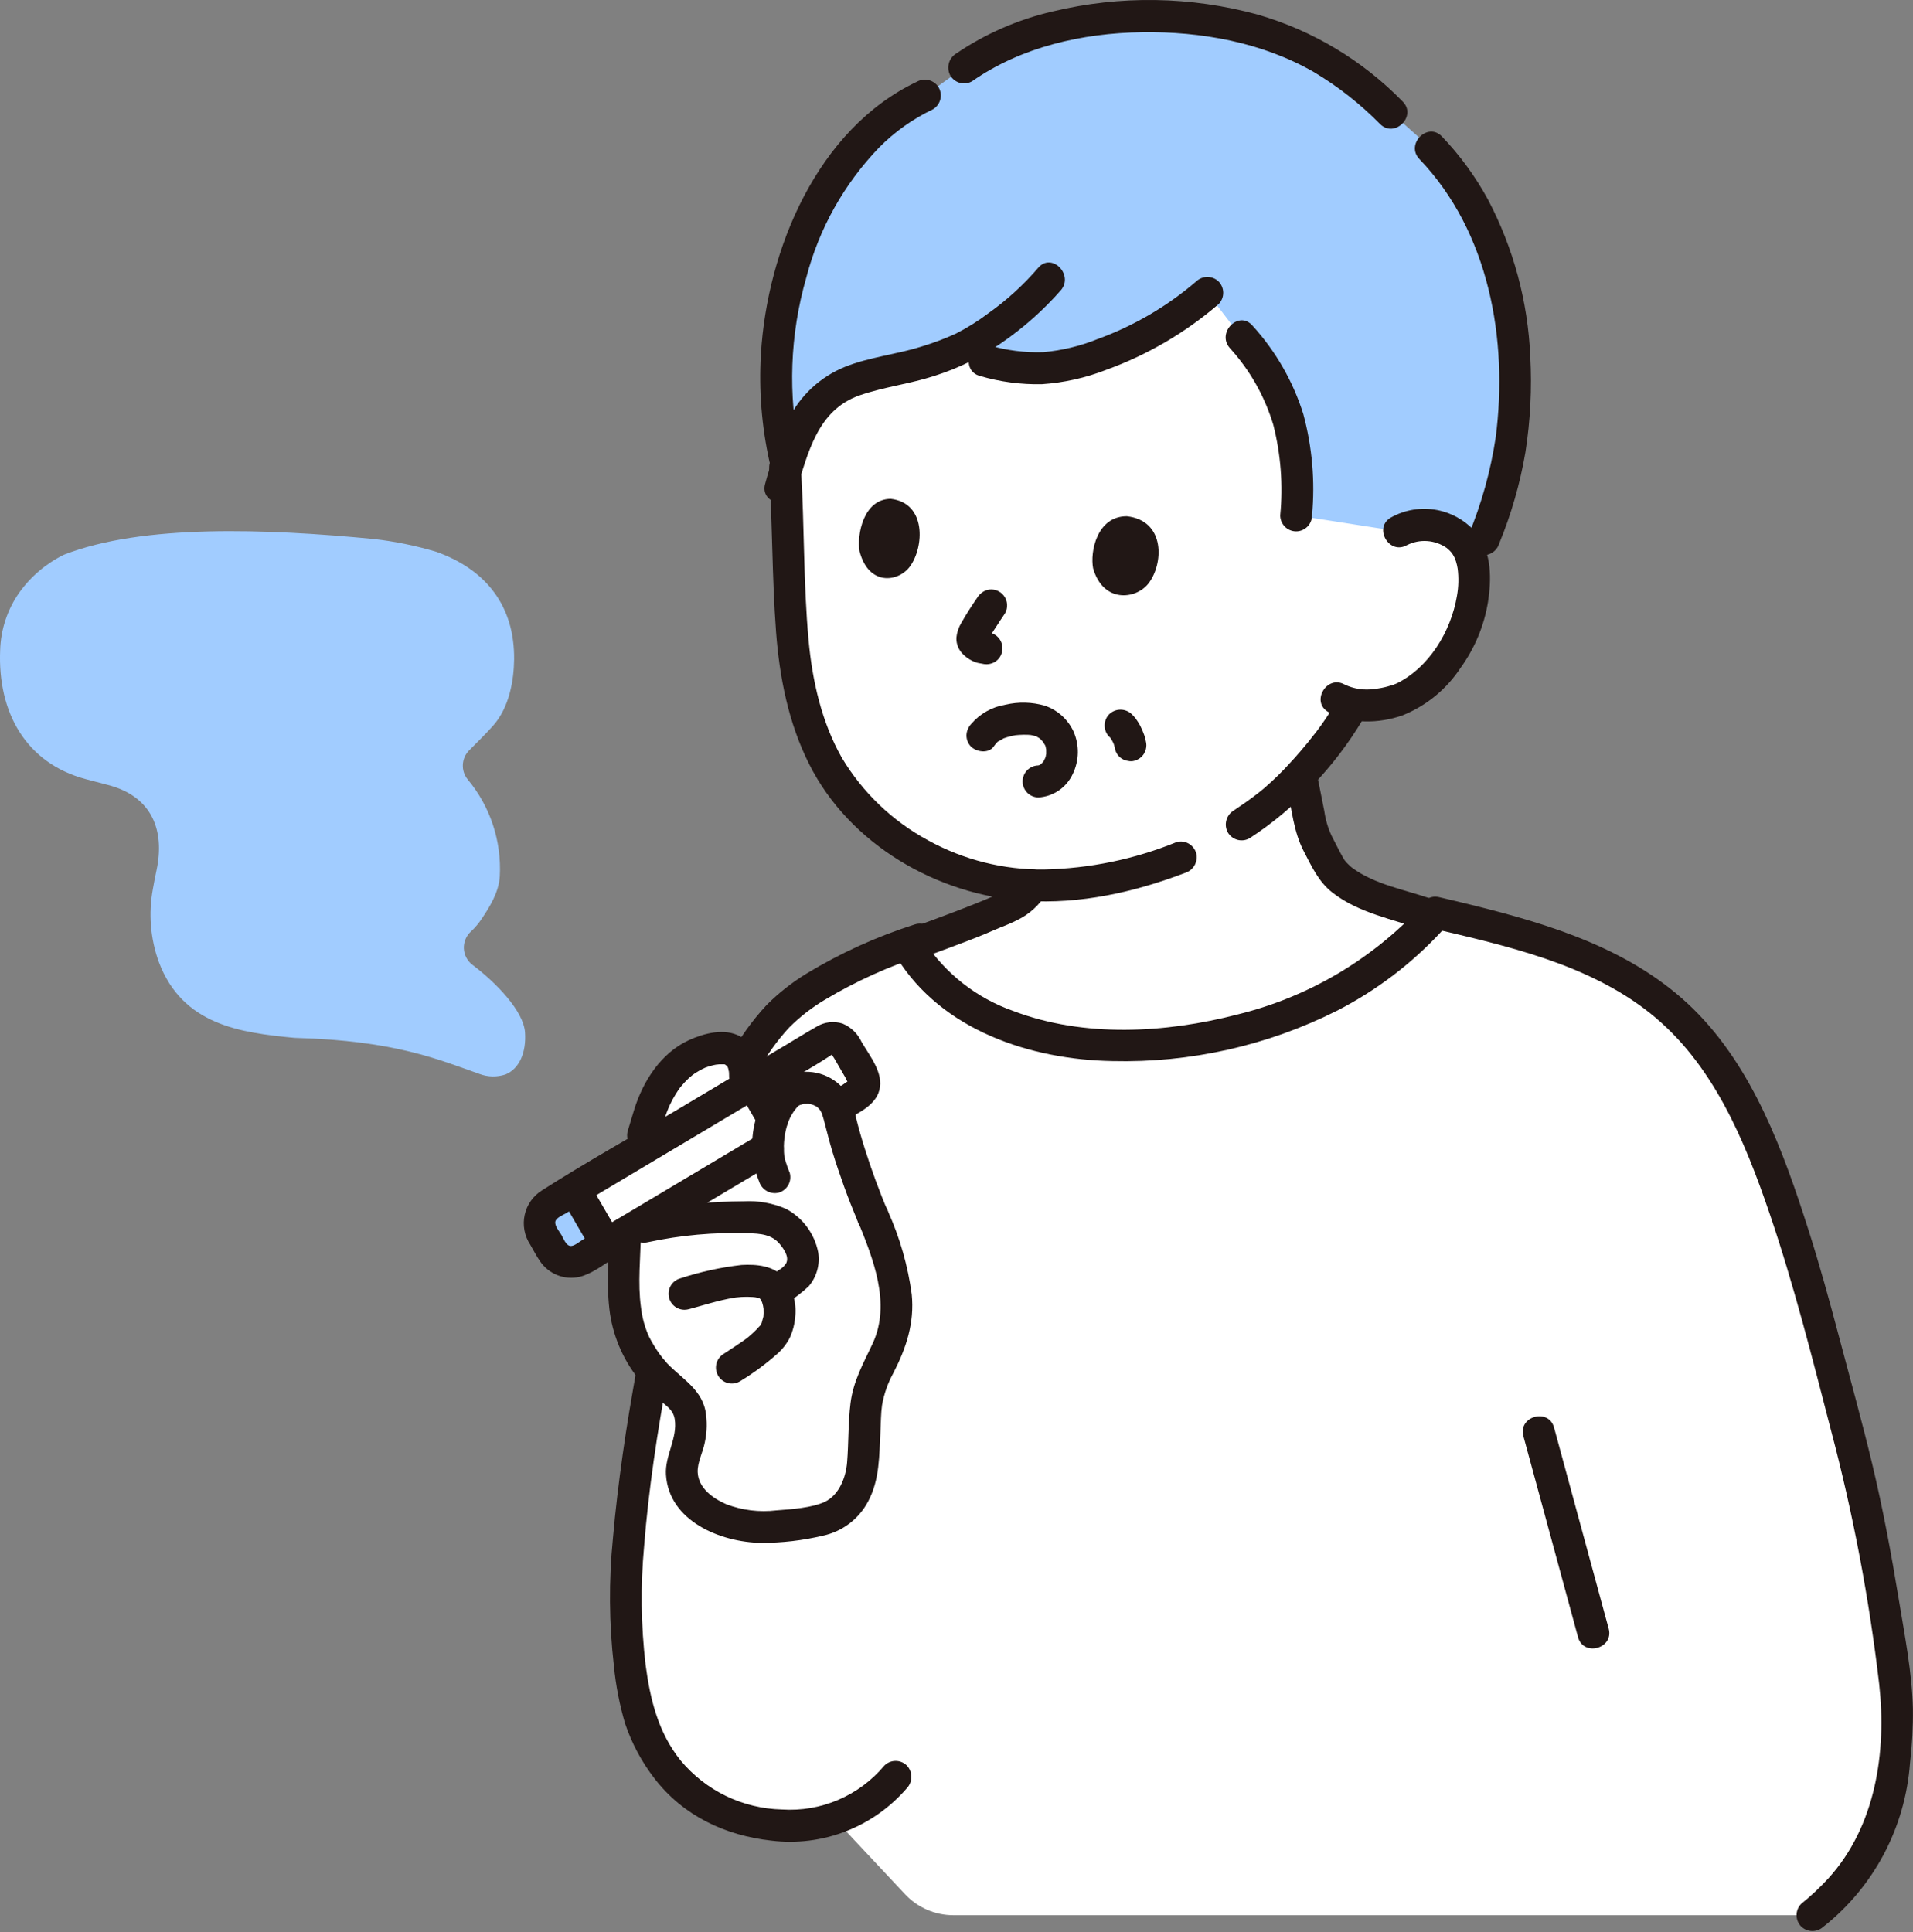 <svg width="100" height="101" viewBox="0 0 100 101" fill="none" xmlns="http://www.w3.org/2000/svg">
<rect x="0" y="0" width="100" height="101" fill="#808080" stroke="none"/>
<g clip-path="url(#clip0_90_3113)">
<path d="M85.697 51.668C82.725 49.662 79.072 48.708 74.912 47.729C70.781 52.499 64.59 54.575 58.595 54.636C56.487 54.697 54.386 54.344 52.412 53.597C50.309 52.761 48.407 51.443 47.241 49.342C44.558 50.301 41.731 51.697 40.286 53.334C37.915 56.025 36.986 59.782 36.175 62.095C35.27 64.672 33.718 71.867 33.029 77.274C32.353 82.583 32.348 85.629 33.092 89.159C33.464 90.922 34.916 93.521 37.248 94.582C39.223 95.532 41.482 95.693 43.57 95.033L43.951 95.441L47.313 99.028C47.636 99.374 48.027 99.649 48.461 99.837C48.894 100.025 49.361 100.122 49.834 100.122H94.557C96.446 98.642 97.816 96.593 98.468 94.275C98.807 93.183 99.013 90.479 98.978 89.273C98.935 87.765 98.263 83.691 97.902 81.686C97.244 77.828 96.309 74.451 95.415 71.118C94.546 67.885 92.604 59.931 89.533 55.473C88.506 53.971 87.204 52.68 85.697 51.668Z" fill="white"/>
<path d="M73.126 27.777C73.697 27.443 74.374 27.342 75.017 27.494C76.28 27.778 76.699 28.539 76.858 28.97C77.335 30.259 76.907 32.377 76.192 33.605C75.573 34.808 74.612 35.798 73.432 36.449C72.586 36.822 71.653 36.949 70.74 36.815C70.607 37.045 70.512 37.212 70.512 37.212C70.177 37.804 69.412 38.83 69.412 38.83C68.975 39.392 68.523 39.936 68.032 40.464L68.098 40.982L68.553 43.264C68.679 43.891 69.135 44.476 69.389 45.063C70.108 46.725 73.017 47.187 74.933 47.915C70.803 52.553 64.696 54.575 58.78 54.637C56.672 54.698 54.571 54.345 52.597 53.598C50.532 52.778 48.66 51.491 47.487 49.456C48.963 48.895 50.891 48.222 52.011 47.702C52.745 47.438 53.621 46.988 53.991 46.281C50.58 46.148 47.761 44.912 45.178 42.469C42.492 39.927 41.507 36.147 41.342 32.031C41.247 29.657 41.2 27.081 41.04 24.499C41.04 24.499 37.804 13.66 57.602 13.66C77.4 13.66 73.126 27.777 73.126 27.777Z" fill="white"/>
<path d="M30.4 65.818L44.828 57.216C44.994 57.118 45.115 56.958 45.164 56.77C45.213 56.583 45.186 56.383 45.089 56.216L44.162 54.62C44.064 54.452 43.905 54.331 43.719 54.281C43.532 54.232 43.334 54.259 43.167 54.357L28.74 62.959C28.614 63.033 28.503 63.131 28.415 63.248C28.327 63.364 28.262 63.498 28.225 63.639C28.188 63.781 28.18 63.929 28.199 64.074C28.219 64.219 28.267 64.359 28.341 64.486L28.883 65.418C28.956 65.544 29.053 65.655 29.169 65.744C29.285 65.832 29.418 65.897 29.559 65.935C29.7 65.972 29.847 65.981 29.991 65.961C30.135 65.941 30.274 65.892 30.4 65.818Z" fill="white"/>
<path d="M45.623 63.561C46.471 65.65 47.329 67.979 46.568 70.103C46.313 70.817 45.886 71.456 45.604 72.16C45.178 73.221 45.254 73.978 45.176 75.12C45.118 75.972 45.164 76.674 44.938 77.402C44.833 77.82 44.637 78.209 44.363 78.54C44.089 78.871 43.745 79.135 43.356 79.315C42.681 79.519 41.989 79.656 41.288 79.725C39.328 79.975 37.73 79.802 36.366 78.571C36.043 78.28 35.814 77.898 35.707 77.476C35.6 77.053 35.62 76.608 35.764 76.196C35.828 76.019 35.881 75.848 35.926 75.683C36.213 74.644 36.269 73.531 35.407 72.889C34.481 72.217 33.729 71.332 33.213 70.308C32.865 69.529 32.667 68.69 32.633 67.836C32.6 65.903 32.723 64.57 32.658 62.516L33.612 59.358L33.958 58.215C34.227 57.286 34.731 56.444 35.421 55.771C35.767 55.438 36.179 55.181 36.629 55.016C37.08 54.85 37.559 54.781 38.037 54.812C38.239 54.867 38.423 54.975 38.571 55.125C38.711 55.281 38.816 55.464 38.88 55.664C38.945 55.864 38.966 56.074 38.943 56.283L40.181 59.475C40.186 59.417 40.193 59.358 40.2 59.295C40.278 58.544 40.59 57.837 41.091 57.275C41.593 56.737 42.56 56.766 43.131 57.152C43.789 57.597 43.818 58.207 44.039 59.025C44.466 60.583 44.996 62.11 45.624 63.597" fill="white"/>
<path d="M41.091 57.274C41.593 56.736 42.56 56.764 43.131 57.151C43.394 57.325 43.597 57.576 43.714 57.87L44.828 57.215C44.994 57.118 45.115 56.957 45.164 56.77C45.213 56.582 45.186 56.383 45.089 56.216L44.162 54.619C44.064 54.452 43.905 54.33 43.719 54.281C43.532 54.232 43.334 54.259 43.167 54.356L39.323 56.614C39.651 57.179 40.026 57.825 40.392 58.453C40.542 58.016 40.78 57.615 41.091 57.274Z" fill="white"/>
<path d="M40.722 62.066C40.243 61.227 40.059 60.25 40.199 59.293C40.277 58.542 40.59 57.835 41.091 57.273C41.593 56.735 42.56 56.763 43.131 57.15C43.789 57.594 43.818 58.205 44.039 59.023C44.451 60.573 44.981 62.089 45.623 63.558L40.722 62.066Z" fill="white"/>
<path d="M19.522 28.176C20.638 28.301 21.741 28.527 22.818 28.849C25.426 29.785 26.909 31.701 26.875 34.485C26.861 35.52 26.644 36.975 25.756 37.96C25.393 38.362 24.981 38.772 24.517 39.236C24.322 39.435 24.207 39.7 24.195 39.979C24.182 40.259 24.273 40.533 24.45 40.749C25.627 42.16 26.225 43.968 26.126 45.807C26.078 46.667 25.565 47.455 25.194 48.012C25.029 48.264 24.834 48.496 24.614 48.701C24.492 48.812 24.396 48.949 24.333 49.102C24.27 49.255 24.241 49.419 24.248 49.585C24.255 49.75 24.298 49.912 24.375 50.058C24.451 50.205 24.558 50.333 24.689 50.433C25.96 51.391 27.373 52.864 27.446 53.978C27.515 55.015 27.151 55.875 26.421 56.171C25.982 56.317 25.506 56.308 25.073 56.146C22.939 55.399 20.666 54.399 15.452 54.258C15.428 54.258 15.403 54.256 15.379 54.254C12.59 53.987 9.542 53.6 8.299 50.283C7.861 49.064 7.755 47.75 7.992 46.476C8.047 46.156 8.112 45.825 8.183 45.493C8.623 43.419 7.959 41.636 5.646 41.037C5.28 40.942 4.607 40.765 4.465 40.726C1.374 39.895 -0.127 37.27 0.008 33.992C0.039 32.913 0.385 31.866 1.004 30.983C1.611 30.133 2.42 29.449 3.356 28.993C7.478 27.39 13.929 27.639 19.522 28.176Z" fill="#A1CCFF"/>
<path d="M28.195 64.032C28.21 64.192 28.26 64.346 28.341 64.485L28.883 65.417C28.956 65.543 29.053 65.654 29.169 65.743C29.286 65.831 29.418 65.896 29.559 65.933C29.7 65.971 29.847 65.98 29.991 65.96C30.135 65.94 30.274 65.891 30.4 65.817L31.707 65.051L30.045 62.192L28.738 62.96C28.555 63.068 28.407 63.226 28.31 63.416C28.214 63.606 28.174 63.82 28.195 64.032Z" fill="#A1CCFF"/>
<path d="M42.078 12.166C41.348 13.973 40.874 15.873 40.668 17.812C40.483 19.851 40.602 21.906 41.024 23.91L41.166 24.365C41.373 23.727 41.613 23.033 41.779 22.663C42.212 21.605 42.989 20.726 43.983 20.17C45.209 19.55 46.697 19.439 48.01 19.04C48.594 18.863 49.268 18.644 49.907 18.378C52.559 19.251 54.236 19.62 56.806 18.805C59.123 18.081 61.269 16.891 63.115 15.309L64.876 17.607C67.364 20.402 68.019 23.238 67.755 26.944L73.127 27.78C73.699 27.446 74.376 27.345 75.019 27.497C76.282 27.781 76.7 28.542 76.86 28.973L77.054 29.496L77.569 28.193C78.375 26.293 78.887 24.281 79.089 22.226C79.695 15.726 77.734 10.782 74.787 7.727L72.735 5.899C70.383 3.566 67.817 1.852 63.547 1.139C58.788 0.343 53.701 1.184 50.395 3.526L48.352 4.993C45.943 6.121 43.571 8.538 42.078 12.166Z" fill="#A1CCFF"/>
<path d="M67.297 41.204C67.517 42.307 67.627 43.495 68.152 44.501C68.568 45.299 68.924 46.095 69.647 46.66C71.018 47.731 72.822 48.058 74.428 48.618C74.641 48.677 74.868 48.648 75.06 48.539C75.251 48.429 75.392 48.248 75.451 48.034C75.509 47.82 75.481 47.592 75.372 47.399C75.263 47.206 75.083 47.065 74.87 47.006C73.43 46.503 71.864 46.248 70.668 45.356C70.621 45.321 70.624 45.324 70.676 45.363C70.645 45.338 70.616 45.312 70.586 45.285C70.52 45.223 70.453 45.162 70.391 45.095C70.367 45.069 70.233 44.897 70.329 45.03C70.285 44.969 70.244 44.907 70.207 44.842C69.997 44.474 69.814 44.082 69.614 43.707C69.421 43.297 69.291 42.858 69.228 42.408L68.9 40.76C68.841 40.546 68.701 40.364 68.509 40.255C68.317 40.145 68.09 40.117 67.877 40.176C67.665 40.235 67.484 40.376 67.375 40.569C67.266 40.762 67.238 40.99 67.297 41.204Z" fill="#211715"/>
<path d="M47.712 50.259C48.968 49.783 50.24 49.341 51.482 48.831C51.776 48.711 52.065 48.575 52.359 48.456C52.271 48.491 52.369 48.456 52.403 48.443C52.496 48.408 52.586 48.368 52.677 48.33C52.845 48.258 53.011 48.186 53.173 48.101C53.809 47.795 54.343 47.309 54.709 46.702C55.234 45.762 53.798 44.92 53.274 45.858C53.001 46.262 52.612 46.572 52.158 46.745C51.72 46.953 51.236 47.143 50.773 47.327C49.614 47.79 48.436 48.205 47.27 48.647C47.06 48.711 46.883 48.854 46.776 49.045C46.668 49.236 46.637 49.462 46.689 49.676C46.749 49.888 46.89 50.069 47.081 50.178C47.273 50.287 47.499 50.316 47.712 50.259Z" fill="#211715"/>
<path d="M33.275 71.663C33.275 71.606 33.294 71.571 33.258 71.698C33.232 71.809 33.212 71.922 33.197 72.035C33.167 72.204 33.136 72.373 33.107 72.543C33.033 72.963 32.961 73.384 32.892 73.805C32.77 74.544 32.657 75.285 32.552 76.026C32.347 77.483 32.168 78.945 32.041 80.412C31.819 82.633 31.836 84.871 32.091 87.089C32.19 88.114 32.387 89.127 32.68 90.114C33.03 91.15 33.55 92.119 34.219 92.982C35.723 94.932 37.911 95.957 40.323 96.224C41.637 96.385 42.969 96.219 44.205 95.741C45.44 95.263 46.539 94.487 47.406 93.482C47.556 93.322 47.64 93.11 47.64 92.89C47.64 92.67 47.556 92.459 47.406 92.299C47.249 92.144 47.038 92.057 46.818 92.057C46.598 92.057 46.387 92.144 46.23 92.299C45.579 93.078 44.755 93.691 43.825 94.09C42.895 94.489 41.884 94.662 40.875 94.595C39.86 94.572 38.862 94.331 37.948 93.889C37.033 93.446 36.224 92.811 35.574 92.028C34.408 90.568 33.989 88.851 33.748 87.033C33.506 84.977 33.48 82.9 33.67 80.838C33.786 79.351 33.959 77.867 34.168 76.39C34.277 75.619 34.396 74.85 34.524 74.082C34.593 73.66 34.666 73.239 34.741 72.818C34.839 72.439 34.906 72.053 34.939 71.663C34.939 70.587 33.277 70.585 33.277 71.663H33.275Z" fill="#211715"/>
<path d="M39.59 56.061C40.042 55.211 40.601 54.423 41.252 53.716C41.817 53.151 42.45 52.66 43.137 52.254C44.748 51.292 46.462 50.517 48.246 49.944C49.255 49.603 48.822 47.988 47.804 48.332C45.837 48.959 43.95 49.815 42.181 50.883C41.416 51.347 40.71 51.902 40.077 52.536C39.325 53.344 38.679 54.245 38.154 55.217C37.628 56.156 39.063 56.999 39.59 56.061Z" fill="#211715"/>
<path d="M95.33 100.715C96.629 99.685 97.701 98.395 98.478 96.927C99.254 95.459 99.719 93.844 99.843 92.185C99.956 91.232 100.007 90.273 99.995 89.313C99.947 87.416 99.567 85.5 99.261 83.632C98.869 81.245 98.427 78.869 97.864 76.517C97.325 74.27 96.704 72.044 96.113 69.81C95.625 67.967 95.119 66.129 94.54 64.312C93.233 60.214 91.642 55.818 88.516 52.745C85.381 49.665 81.113 48.341 76.959 47.316C76.383 47.175 75.807 47.036 75.23 46.902C74.191 46.658 73.745 48.269 74.788 48.514C78.745 49.445 83.024 50.383 86.279 52.985C89.535 55.587 91.186 59.581 92.501 63.433C93.769 67.149 94.73 70.979 95.715 74.778C96.868 79.132 97.709 83.563 98.232 88.038C98.627 91.596 98.05 95.478 95.573 98.201C95.133 98.679 94.658 99.124 94.153 99.531C93.999 99.689 93.912 99.901 93.912 100.122C93.912 100.343 93.999 100.556 94.153 100.713C94.311 100.865 94.522 100.95 94.741 100.95C94.96 100.95 95.171 100.865 95.329 100.713L95.33 100.715Z" fill="#211715"/>
<path d="M44.82 63.781C45.627 65.772 46.598 68.131 45.617 70.236C45.132 71.271 44.602 72.199 44.459 73.355C44.331 74.378 44.364 75.417 44.281 76.444C44.218 77.225 43.87 78.154 43.117 78.511C42.454 78.824 41.381 78.899 40.588 78.958C39.699 79.065 38.797 78.954 37.959 78.635C37.264 78.33 36.505 77.792 36.47 76.963C36.45 76.444 36.75 75.907 36.844 75.399C36.963 74.852 36.973 74.287 36.873 73.737C36.616 72.507 35.45 71.967 34.695 71.075L34.937 71.667C34.937 71.299 34.675 71.068 34.481 70.79C34.275 70.502 34.091 70.2 33.93 69.885C33.709 69.396 33.566 68.876 33.506 68.342C33.33 67.08 33.486 65.737 33.503 64.466C33.518 63.39 31.856 63.389 31.841 64.466C31.822 65.859 31.687 67.287 31.886 68.669C32.086 69.995 32.651 71.238 33.518 72.256L33.276 71.664C33.276 72.227 33.941 72.747 34.332 73.086C34.715 73.418 35.184 73.643 35.27 74.183C35.43 75.185 34.75 76.094 34.813 77.093C34.966 79.531 37.688 80.629 39.787 80.657C40.873 80.66 41.956 80.534 43.013 80.283C43.513 80.176 43.984 79.961 44.393 79.652C44.802 79.343 45.138 78.947 45.378 78.493C45.993 77.35 45.957 76.077 46.025 74.817C46.05 74.364 46.044 73.902 46.109 73.452C46.214 72.857 46.417 72.285 46.71 71.758C47.38 70.447 47.807 69.163 47.66 67.669C47.459 66.173 47.042 64.714 46.424 63.338C46.359 63.128 46.218 62.95 46.028 62.842C45.838 62.733 45.614 62.702 45.401 62.754C45.189 62.814 45.01 62.956 44.901 63.148C44.792 63.341 44.764 63.569 44.821 63.782L44.82 63.781Z" fill="#211715"/>
<path d="M33.885 64.936C35.588 64.57 37.328 64.414 39.069 64.473C39.768 64.478 40.356 64.546 40.762 65.037C40.987 65.31 41.256 65.699 41.1 66.033C41.004 66.188 40.869 66.314 40.708 66.398C40.461 66.567 40.217 66.734 39.984 66.923C39.829 67.081 39.743 67.293 39.743 67.514C39.743 67.735 39.829 67.948 39.984 68.105C40.142 68.257 40.352 68.342 40.572 68.342C40.791 68.342 41.001 68.257 41.159 68.105C41.553 67.854 41.924 67.568 42.268 67.251C42.477 67.008 42.63 66.722 42.717 66.413C42.804 66.104 42.822 65.78 42.77 65.463C42.675 64.985 42.476 64.534 42.186 64.142C41.897 63.751 41.525 63.429 41.097 63.199C40.393 62.893 39.627 62.757 38.862 62.802C38.054 62.806 37.245 62.846 36.438 62.906C35.429 62.962 34.426 63.102 33.441 63.324C32.402 63.583 32.843 65.196 33.883 64.936H33.885Z" fill="#211715"/>
<path d="M36 68.444C36.781 68.235 37.555 67.979 38.355 67.846C38.407 67.837 38.459 67.829 38.512 67.822C38.496 67.824 38.39 67.833 38.488 67.827C38.579 67.821 38.67 67.809 38.761 67.803C38.957 67.792 39.152 67.793 39.347 67.806C39.399 67.81 39.451 67.816 39.503 67.821C39.602 67.83 39.492 67.821 39.477 67.818C39.549 67.833 39.624 67.853 39.697 67.863C39.863 67.887 39.558 67.793 39.674 67.851C39.697 67.867 39.721 67.882 39.746 67.895C39.726 67.9 39.598 67.756 39.676 67.842C39.709 67.879 39.744 67.915 39.78 67.949C39.837 67.998 39.715 67.875 39.717 67.866C39.732 67.892 39.748 67.917 39.766 67.941C39.791 67.987 39.813 68.038 39.841 68.08C39.885 68.146 39.804 67.991 39.804 67.988C39.813 68.027 39.826 68.065 39.843 68.101C39.86 68.155 39.875 68.21 39.888 68.265C39.898 68.307 39.92 68.492 39.908 68.351C39.897 68.209 39.912 68.402 39.914 68.441C39.917 68.509 39.919 68.578 39.917 68.645C39.917 68.705 39.911 68.764 39.907 68.824C39.896 69.013 39.94 68.684 39.907 68.827C39.879 68.945 39.836 69.064 39.81 69.182C39.794 69.261 39.848 69.095 39.85 69.092C39.834 69.119 39.821 69.147 39.81 69.176C39.786 69.223 39.757 69.267 39.73 69.313C39.645 69.461 39.839 69.215 39.74 69.299C39.665 69.363 39.602 69.447 39.532 69.517C39.405 69.645 39.273 69.767 39.135 69.882C39.102 69.91 39.068 69.936 39.036 69.963C39.083 69.923 39.132 69.891 39.054 69.949C38.985 69.999 38.919 70.049 38.85 70.097C38.518 70.331 38.174 70.547 37.836 70.772C37.742 70.828 37.659 70.901 37.593 70.989C37.527 71.076 37.479 71.176 37.452 71.282C37.424 71.388 37.417 71.499 37.432 71.608C37.447 71.716 37.483 71.821 37.538 71.916C37.593 72.011 37.666 72.094 37.753 72.16C37.84 72.226 37.939 72.275 38.045 72.303C38.15 72.331 38.26 72.337 38.368 72.322C38.477 72.308 38.581 72.271 38.675 72.216C39.37 71.796 40.025 71.313 40.632 70.774C40.9 70.537 41.121 70.253 41.285 69.936C41.448 69.577 41.545 69.192 41.573 68.798C41.64 68.088 41.434 67.379 40.998 66.816C40.465 66.163 39.548 66.085 38.762 66.13C37.674 66.254 36.6 66.489 35.559 66.831C35.454 66.86 35.355 66.909 35.269 66.977C35.183 67.044 35.111 67.128 35.057 67.224C34.948 67.416 34.92 67.645 34.979 67.859C35.037 68.072 35.178 68.254 35.37 68.363C35.561 68.473 35.788 68.501 36.001 68.442L36 68.444Z" fill="#211715"/>
<path d="M39.774 56.282C39.767 55.423 39.471 54.604 38.681 54.174C37.874 53.734 36.802 54.015 36.016 54.374C34.546 55.047 33.611 56.522 33.146 58.026C33.032 58.395 32.923 58.766 32.811 59.136C32.755 59.35 32.784 59.577 32.892 59.77C33.001 59.962 33.18 60.104 33.392 60.164C33.604 60.219 33.829 60.188 34.02 60.079C34.21 59.971 34.352 59.792 34.414 59.58C34.523 59.221 34.629 58.861 34.739 58.503C34.815 58.241 34.911 57.986 35.027 57.74C35.115 57.555 35.212 57.376 35.319 57.202C35.364 57.128 35.412 57.054 35.461 56.983C35.494 56.934 35.527 56.888 35.562 56.841C35.519 56.894 35.529 56.883 35.592 56.806C35.721 56.65 35.86 56.502 36.007 56.363C36.032 56.341 36.255 56.158 36.176 56.217C36.245 56.164 36.319 56.115 36.393 56.069C36.491 56.006 36.593 55.948 36.696 55.895C36.748 55.868 36.801 55.843 36.854 55.819C36.802 55.84 36.803 55.84 36.856 55.819C37.059 55.741 37.268 55.683 37.482 55.647C37.34 55.671 37.6 55.639 37.604 55.639C37.632 55.639 37.95 55.644 37.95 55.641C37.947 55.651 37.636 55.546 37.871 55.635C37.902 55.653 37.932 55.67 37.96 55.691C37.885 55.628 37.88 55.624 37.945 55.68C37.977 55.709 38.007 55.739 38.035 55.772C37.982 55.7 37.981 55.703 38.035 55.779C38.14 55.93 38.016 55.654 38.063 55.831C38.074 55.872 38.116 56.154 38.1 55.961C38.109 56.068 38.112 56.175 38.113 56.282C38.113 56.504 38.2 56.716 38.356 56.873C38.512 57.03 38.724 57.118 38.944 57.118C39.164 57.118 39.376 57.03 39.532 56.873C39.688 56.716 39.775 56.504 39.775 56.282L39.774 56.282Z" fill="#211715"/>
<path d="M38.608 57.036C38.958 57.653 39.32 58.263 39.674 58.878C39.786 59.064 39.963 59.201 40.171 59.261C40.33 59.306 40.499 59.301 40.656 59.249C40.813 59.196 40.951 59.097 41.052 58.965C41.152 58.834 41.212 58.674 41.222 58.508C41.233 58.342 41.193 58.177 41.11 58.033C40.756 57.418 40.394 56.808 40.043 56.191C39.931 56.005 39.754 55.868 39.546 55.808C39.387 55.764 39.218 55.768 39.061 55.821C38.904 55.874 38.767 55.972 38.666 56.104C38.565 56.236 38.506 56.395 38.495 56.561C38.485 56.727 38.524 56.892 38.608 57.036Z" fill="#211715"/>
<path d="M39.73 59.285L34.024 62.687L31.263 64.333L30.453 64.815C30.293 64.91 30.032 65.14 29.838 65.138C29.59 65.135 29.457 64.745 29.351 64.566C29.245 64.387 28.979 64.077 29.029 63.861C29.077 63.656 29.412 63.529 29.577 63.431L30.969 62.6L35.041 60.172L39.984 57.225C41.134 56.539 42.326 55.898 43.444 55.162C43.699 54.995 43.427 55.156 43.449 55.051C43.44 55.094 43.585 55.285 43.604 55.319L43.906 55.839L44.191 56.33C44.221 56.381 44.31 56.608 44.365 56.627C44.357 56.624 44.359 56.48 44.403 56.498C44.357 56.479 44.112 56.672 44.067 56.699L43.301 57.156C42.382 57.705 43.218 59.15 44.141 58.599C44.816 58.196 45.744 57.826 45.967 56.992C46.206 56.097 45.464 55.203 45.04 54.475C44.841 54.039 44.485 53.694 44.045 53.51C43.817 53.437 43.577 53.414 43.34 53.443C43.102 53.472 42.874 53.553 42.671 53.68C42.089 54.011 41.52 54.367 40.944 54.709C39.139 55.785 37.334 56.862 35.529 57.938C33.138 59.364 30.69 60.724 28.343 62.221C28.112 62.363 27.912 62.55 27.755 62.771C27.598 62.992 27.486 63.243 27.428 63.509C27.369 63.774 27.365 64.049 27.414 64.316C27.464 64.584 27.566 64.838 27.716 65.065C27.886 65.356 28.041 65.662 28.233 65.94C28.456 66.267 28.771 66.519 29.138 66.663C29.505 66.808 29.906 66.839 30.291 66.751C30.94 66.6 31.558 66.098 32.123 65.762L33.314 65.052L40.173 60.965L40.571 60.728C41.49 60.18 40.655 58.734 39.731 59.285H39.73Z" fill="#211715"/>
<path d="M29.329 62.614L30.989 65.473C31.101 65.664 31.283 65.803 31.496 65.86C31.709 65.916 31.936 65.885 32.126 65.773C32.317 65.661 32.455 65.478 32.511 65.263C32.567 65.049 32.536 64.821 32.425 64.629L30.762 61.77C30.651 61.579 30.469 61.44 30.256 61.383C30.042 61.327 29.816 61.358 29.625 61.47C29.435 61.582 29.297 61.765 29.241 61.98C29.185 62.194 29.216 62.422 29.327 62.614H29.329Z" fill="#211715"/>
<path d="M41.286 61.32C41.201 61.124 41.128 60.922 41.067 60.717C41.04 60.623 41.02 60.527 40.999 60.431C40.984 60.334 40.983 60.334 40.998 60.431C40.992 60.379 40.988 60.327 40.985 60.274C40.95 59.772 41.009 59.267 41.158 58.786C41.235 58.548 41.345 58.321 41.485 58.114C41.546 58.024 41.611 57.953 41.681 57.866C41.755 57.8 41.762 57.789 41.703 57.833C41.75 57.802 41.798 57.773 41.848 57.748C41.739 57.801 42.011 57.706 42.05 57.7C41.917 57.721 42.226 57.704 42.26 57.706C42.382 57.718 42.501 57.753 42.61 57.81C42.666 57.83 42.716 57.864 42.756 57.909C42.796 57.947 42.834 57.987 42.87 58.029C42.822 57.965 42.826 57.972 42.88 58.052C42.907 58.096 42.932 58.142 42.955 58.189C42.925 58.108 42.928 58.114 42.963 58.208C42.997 58.312 43.03 58.416 43.059 58.524C43.208 59.081 43.343 59.638 43.509 60.191C43.886 61.421 44.325 62.632 44.823 63.819C44.888 64.028 45.029 64.206 45.219 64.314C45.409 64.422 45.633 64.454 45.846 64.403C46.057 64.343 46.237 64.201 46.346 64.008C46.455 63.816 46.483 63.588 46.426 63.374C45.971 62.28 45.556 61.17 45.202 60.038C45.035 59.505 44.878 58.968 44.747 58.425C44.665 57.973 44.505 57.539 44.272 57.143C43.972 56.711 43.548 56.381 43.058 56.196C42.568 56.011 42.033 55.979 41.524 56.105C40.411 56.368 39.736 57.558 39.481 58.6C39.208 59.649 39.279 60.759 39.682 61.765C39.747 61.975 39.889 62.152 40.079 62.261C40.269 62.369 40.492 62.401 40.705 62.349C40.916 62.289 41.096 62.147 41.205 61.955C41.314 61.762 41.342 61.535 41.285 61.321L41.286 61.32Z" fill="#211715"/>
<path d="M46.87 50.048C49.234 53.868 53.871 55.393 58.147 55.471C62.217 55.57 66.249 54.665 69.892 52.836C71.951 51.779 73.81 50.366 75.383 48.661C76.108 47.871 74.936 46.686 74.208 47.479C71.636 50.211 68.335 52.139 64.701 53.031C60.933 54.01 56.658 54.254 52.969 52.851C51.059 52.182 49.421 50.9 48.305 49.204C47.741 48.292 46.302 49.131 46.87 50.048Z" fill="#211715"/>
<path d="M79.633 75.075L82.489 85.585C82.77 86.622 84.374 86.182 84.092 85.141L81.237 74.631C80.955 73.594 79.351 74.034 79.633 75.075Z" fill="#211715"/>
<path d="M57.141 29.711C56.974 28.862 57.334 26.985 58.902 26.987C60.95 27.214 60.822 29.515 60.02 30.519C59.364 31.341 57.666 31.534 57.141 29.711Z" fill="#211715"/>
<path d="M44.933 28.821C44.785 27.97 45.127 26.086 46.563 26.078C48.438 26.293 48.307 28.6 47.568 29.612C46.961 30.439 45.403 30.645 44.933 28.821Z" fill="#211715"/>
<path d="M51.096 31.229C50.799 31.661 50.513 32.1 50.254 32.558C50.109 32.795 50.02 33.062 49.993 33.34C49.988 33.508 50.019 33.676 50.086 33.83C50.152 33.985 50.251 34.124 50.376 34.236C50.566 34.421 50.797 34.558 51.05 34.638C51.148 34.669 51.251 34.676 51.351 34.699C51.567 34.753 51.796 34.723 51.991 34.614C52.132 34.531 52.246 34.408 52.318 34.261C52.39 34.113 52.417 33.947 52.396 33.784C52.375 33.621 52.306 33.468 52.199 33.343C52.092 33.219 51.95 33.13 51.793 33.086C51.666 33.068 51.541 33.039 51.419 32.999L51.617 33.083C51.563 33.058 51.512 33.027 51.464 32.992L51.632 33.123C51.573 33.075 51.518 33.023 51.469 32.965L51.599 33.134C51.585 33.118 51.574 33.101 51.564 33.082L51.648 33.281C51.637 33.254 51.629 33.224 51.624 33.194L51.654 33.416C51.652 33.385 51.653 33.354 51.657 33.323L51.627 33.545C51.638 33.49 51.655 33.435 51.676 33.383L51.593 33.583C51.729 33.306 51.886 33.039 52.06 32.785C52.213 32.545 52.37 32.306 52.531 32.072C52.615 31.929 52.654 31.763 52.644 31.597C52.633 31.431 52.574 31.272 52.473 31.14C52.372 31.009 52.235 30.91 52.078 30.857C51.921 30.804 51.752 30.8 51.593 30.844C51.388 30.91 51.212 31.046 51.096 31.227L51.096 31.229Z" fill="#211715"/>
<path d="M73.545 28.499C73.874 28.332 74.241 28.259 74.608 28.285C74.975 28.311 75.328 28.437 75.63 28.649C75.64 28.656 75.73 28.734 75.764 28.768C75.805 28.807 75.844 28.848 75.88 28.892C75.924 28.953 75.961 29.017 75.999 29.082C76.015 29.11 76.103 29.294 76.056 29.186C76.009 29.078 76.096 29.307 76.108 29.345C76.147 29.469 76.177 29.596 76.197 29.725C76.258 30.2 76.245 30.682 76.16 31.153C75.848 33.016 74.691 34.923 72.955 35.756C73.103 35.686 72.88 35.782 72.829 35.8C72.724 35.835 72.618 35.866 72.511 35.894C72.296 35.952 72.076 35.992 71.855 36.016C71.319 36.099 70.771 36.017 70.282 35.782C69.344 35.264 68.504 36.706 69.443 37.226C70.598 37.865 72.088 37.828 73.312 37.398C74.556 36.9 75.618 36.03 76.355 34.905C77.091 33.887 77.581 32.709 77.784 31.467C77.966 30.294 77.98 28.947 77.244 27.949C76.715 27.285 75.969 26.831 75.138 26.666C74.308 26.503 73.447 26.64 72.707 27.054C71.778 27.586 72.614 29.031 73.546 28.497L73.545 28.499Z" fill="#211715"/>
<path d="M40.208 24.498C40.381 27.341 40.354 30.2 40.568 33.04C40.748 35.422 41.22 37.804 42.3 39.95C44.416 44.16 49.013 46.802 53.612 47.094C56.473 47.276 59.287 46.646 61.951 45.633C62.16 45.569 62.337 45.427 62.445 45.236C62.553 45.044 62.584 44.819 62.531 44.605C62.471 44.392 62.33 44.212 62.138 44.102C61.946 43.993 61.72 43.964 61.507 44.022C59.304 44.92 56.957 45.405 54.58 45.454C52.466 45.478 50.381 44.956 48.525 43.937C46.66 42.933 45.099 41.441 44.008 39.618C42.95 37.752 42.463 35.592 42.268 33.468C41.994 30.492 42.053 27.483 41.872 24.499C41.807 23.43 40.144 23.422 40.209 24.499L40.208 24.498Z" fill="#211715"/>
<path d="M51.937 39.035C51.998 38.956 52.122 38.768 52.224 38.734C52.141 38.797 52.124 38.811 52.174 38.775C52.198 38.758 52.222 38.74 52.247 38.726C52.306 38.688 52.366 38.654 52.428 38.621C52.62 38.523 52.316 38.651 52.476 38.596C52.534 38.577 52.59 38.555 52.649 38.537C52.788 38.495 52.926 38.468 53.067 38.439C53.24 38.404 52.899 38.452 53.09 38.435C53.151 38.43 53.211 38.424 53.272 38.42C53.428 38.41 53.584 38.408 53.741 38.414C53.812 38.417 53.884 38.422 53.954 38.431C53.76 38.406 53.971 38.441 54.014 38.452C54.056 38.463 54.105 38.477 54.15 38.493C54.236 38.525 54.225 38.519 54.118 38.476C54.159 38.473 54.244 38.542 54.276 38.561C54.322 38.589 54.478 38.65 54.303 38.569C54.361 38.608 54.413 38.656 54.456 38.711C54.478 38.733 54.498 38.755 54.517 38.777C54.576 38.847 54.569 38.838 54.498 38.75C54.498 38.75 54.59 38.895 54.594 38.902C54.614 38.937 54.632 38.972 54.649 39.009L54.612 38.92C54.658 38.967 54.665 39.098 54.683 39.159C54.733 39.324 54.686 39.008 54.689 39.194C54.689 39.259 54.689 39.324 54.689 39.389C54.689 39.559 54.727 39.239 54.679 39.456C54.673 39.532 54.652 39.606 54.617 39.674C54.657 39.585 54.664 39.569 54.638 39.624C54.625 39.653 54.611 39.683 54.595 39.711C54.571 39.772 54.537 39.828 54.493 39.876C54.56 39.792 54.564 39.785 54.505 39.855C54.477 39.886 54.447 39.916 54.417 39.944C54.308 40.062 54.539 39.883 54.388 39.965C54.362 39.982 54.335 39.997 54.307 40.011C54.252 40.039 54.272 40.032 54.366 39.989C54.327 40.003 54.288 40.015 54.248 40.024C54.369 40.013 54.382 40.01 54.287 40.016C54.067 40.016 53.855 40.104 53.699 40.261C53.544 40.417 53.456 40.63 53.456 40.852C53.456 41.073 53.544 41.286 53.699 41.443C53.855 41.599 54.067 41.688 54.287 41.688C54.666 41.664 55.032 41.539 55.347 41.325C55.661 41.11 55.912 40.814 56.074 40.469C56.244 40.12 56.336 39.737 56.342 39.349C56.348 38.96 56.268 38.575 56.108 38.221C55.961 37.911 55.753 37.633 55.497 37.405C55.242 37.177 54.943 37.002 54.619 36.892C53.95 36.697 53.242 36.679 52.563 36.839C51.862 36.951 51.224 37.311 50.763 37.853C50.613 38.015 50.527 38.225 50.52 38.446C50.521 38.667 50.608 38.88 50.763 39.038C51.061 39.313 51.653 39.406 51.94 39.038L51.937 39.035Z" fill="#211715"/>
<path d="M65.323 43.821C66.536 43.032 67.648 42.097 68.637 41.038C69.624 40.004 70.494 38.862 71.229 37.634C71.284 37.54 71.32 37.435 71.335 37.326C71.35 37.217 71.343 37.107 71.316 37.001C71.288 36.894 71.24 36.795 71.174 36.707C71.108 36.62 71.025 36.546 70.931 36.491C70.837 36.435 70.733 36.399 70.625 36.384C70.517 36.369 70.407 36.376 70.301 36.404C70.195 36.432 70.096 36.48 70.009 36.546C69.922 36.613 69.849 36.696 69.794 36.791C69.486 37.307 69.15 37.805 68.787 38.283C68.752 38.332 68.608 38.492 68.761 38.32C68.625 38.473 68.505 38.644 68.376 38.803C68.081 39.163 67.778 39.515 67.462 39.856C67.029 40.336 66.566 40.788 66.077 41.209C65.997 41.277 65.916 41.343 65.834 41.408C65.784 41.448 65.734 41.487 65.684 41.527C65.828 41.413 65.611 41.581 65.582 41.603C65.224 41.873 64.855 42.13 64.482 42.377C64.296 42.493 64.16 42.676 64.105 42.889C64.049 43.102 64.078 43.329 64.184 43.521C64.297 43.711 64.479 43.849 64.692 43.905C64.904 43.961 65.13 43.931 65.321 43.821H65.323Z" fill="#211715"/>
<path d="M57.985 38.513C58.03 38.554 58.071 38.598 58.107 38.646L57.977 38.477C58.088 38.625 58.18 38.787 58.251 38.959L58.167 38.759C58.226 38.894 58.268 39.037 58.292 39.182C58.333 39.341 58.421 39.484 58.545 39.591C58.668 39.698 58.821 39.764 58.983 39.782C59.093 39.806 59.208 39.801 59.315 39.767C59.523 39.708 59.701 39.571 59.812 39.383L59.895 39.184C59.935 39.038 59.935 38.885 59.895 38.739C59.879 38.635 59.852 38.533 59.816 38.434C59.757 38.266 59.686 38.102 59.605 37.943C59.559 37.852 59.506 37.765 59.448 37.682C59.366 37.555 59.269 37.438 59.16 37.334C59.002 37.183 58.791 37.099 58.573 37.099C58.354 37.099 58.144 37.183 57.985 37.334C57.83 37.491 57.743 37.704 57.743 37.926C57.742 38.036 57.763 38.145 57.805 38.246C57.846 38.348 57.908 38.44 57.985 38.518V38.513Z" fill="#211715"/>
<path d="M64.287 18.196C65.335 19.346 66.112 20.719 66.561 22.213C66.953 23.756 67.076 25.356 66.922 26.942C66.922 27.164 67.01 27.376 67.166 27.533C67.322 27.69 67.533 27.778 67.754 27.778C67.974 27.778 68.185 27.69 68.341 27.533C68.497 27.376 68.585 27.164 68.585 26.942C68.749 25.165 68.594 23.373 68.13 21.651C67.589 19.928 66.679 18.345 65.463 17.014C64.752 16.207 63.58 17.393 64.288 18.196H64.287Z" fill="#211715"/>
<path d="M62.526 14.717C61.001 16.023 59.256 17.043 57.372 17.727C56.467 18.093 55.514 18.323 54.542 18.41C53.572 18.443 52.602 18.319 51.67 18.044C50.636 17.765 50.194 19.378 51.228 19.656C52.281 19.965 53.376 20.11 54.472 20.085C55.617 20.008 56.744 19.756 57.814 19.339C59.968 18.561 61.963 17.395 63.702 15.899C63.856 15.741 63.942 15.529 63.942 15.308C63.942 15.087 63.856 14.874 63.702 14.717C63.544 14.564 63.333 14.479 63.114 14.479C62.895 14.479 62.684 14.564 62.526 14.717H62.526Z" fill="#211715"/>
<path d="M54.276 13.996C53.501 14.898 52.619 15.701 51.651 16.388C51.125 16.785 50.565 17.135 49.979 17.435C49.388 17.706 48.779 17.935 48.156 18.12C46.843 18.535 45.444 18.666 44.163 19.181C42.876 19.704 41.825 20.683 41.208 21.933C40.713 23.009 40.31 24.125 40.003 25.27C39.681 26.299 41.284 26.738 41.605 25.714C42.232 23.71 42.718 21.43 44.952 20.662C46.224 20.224 47.573 20.068 48.854 19.648C50.108 19.252 51.295 18.667 52.374 17.912C53.508 17.131 54.542 16.213 55.452 15.177C56.149 14.367 54.978 13.179 54.276 13.995V13.996Z" fill="#211715"/>
<path d="M47.931 4.271C42.727 6.74 40.102 13.038 39.776 18.516C39.665 20.399 39.815 22.289 40.221 24.13C40.455 25.18 42.057 24.736 41.824 23.686C41.176 20.648 41.288 17.496 42.148 14.512C42.812 11.956 44.122 9.615 45.949 7.717C46.766 6.889 47.721 6.211 48.77 5.713C48.959 5.6 49.096 5.417 49.152 5.203C49.208 4.989 49.178 4.762 49.068 4.57C48.954 4.382 48.771 4.246 48.559 4.19C48.348 4.134 48.122 4.163 47.931 4.27V4.271Z" fill="#211715"/>
<path d="M73.321 5.305C71.228 3.158 68.618 1.592 65.745 0.762C62.241 -0.195 58.555 -0.252 55.025 0.598C53.221 1.016 51.509 1.763 49.974 2.804C49.788 2.92 49.654 3.103 49.598 3.316C49.543 3.529 49.571 3.755 49.676 3.948C49.789 4.138 49.971 4.276 50.184 4.332C50.397 4.388 50.623 4.358 50.814 4.248C53.387 2.447 56.59 1.73 59.689 1.684C62.781 1.637 65.99 2.213 68.696 3.775C69.956 4.527 71.115 5.439 72.145 6.487C72.906 7.242 74.084 6.061 73.32 5.305H73.321Z" fill="#211715"/>
<path d="M78.369 28.412C79.001 26.877 79.461 25.276 79.741 23.638C79.999 21.981 80.084 20.301 79.993 18.626C79.87 15.764 79.115 12.965 77.782 10.433C77.128 9.231 76.318 8.121 75.373 7.133C74.63 6.357 73.455 7.54 74.198 8.315C77.845 12.125 78.846 17.767 78.186 22.865C77.923 24.619 77.446 26.332 76.766 27.968C76.709 28.181 76.737 28.409 76.846 28.602C76.955 28.794 77.135 28.936 77.346 28.996C77.559 29.049 77.783 29.019 77.974 28.91C78.164 28.801 78.306 28.623 78.369 28.412Z" fill="#211715"/>
</g>
<defs>
<clipPath id="clip0_90_3113">
<rect width="100" height="100.952" fill="white"/>
</clipPath>
</defs>
</svg>
